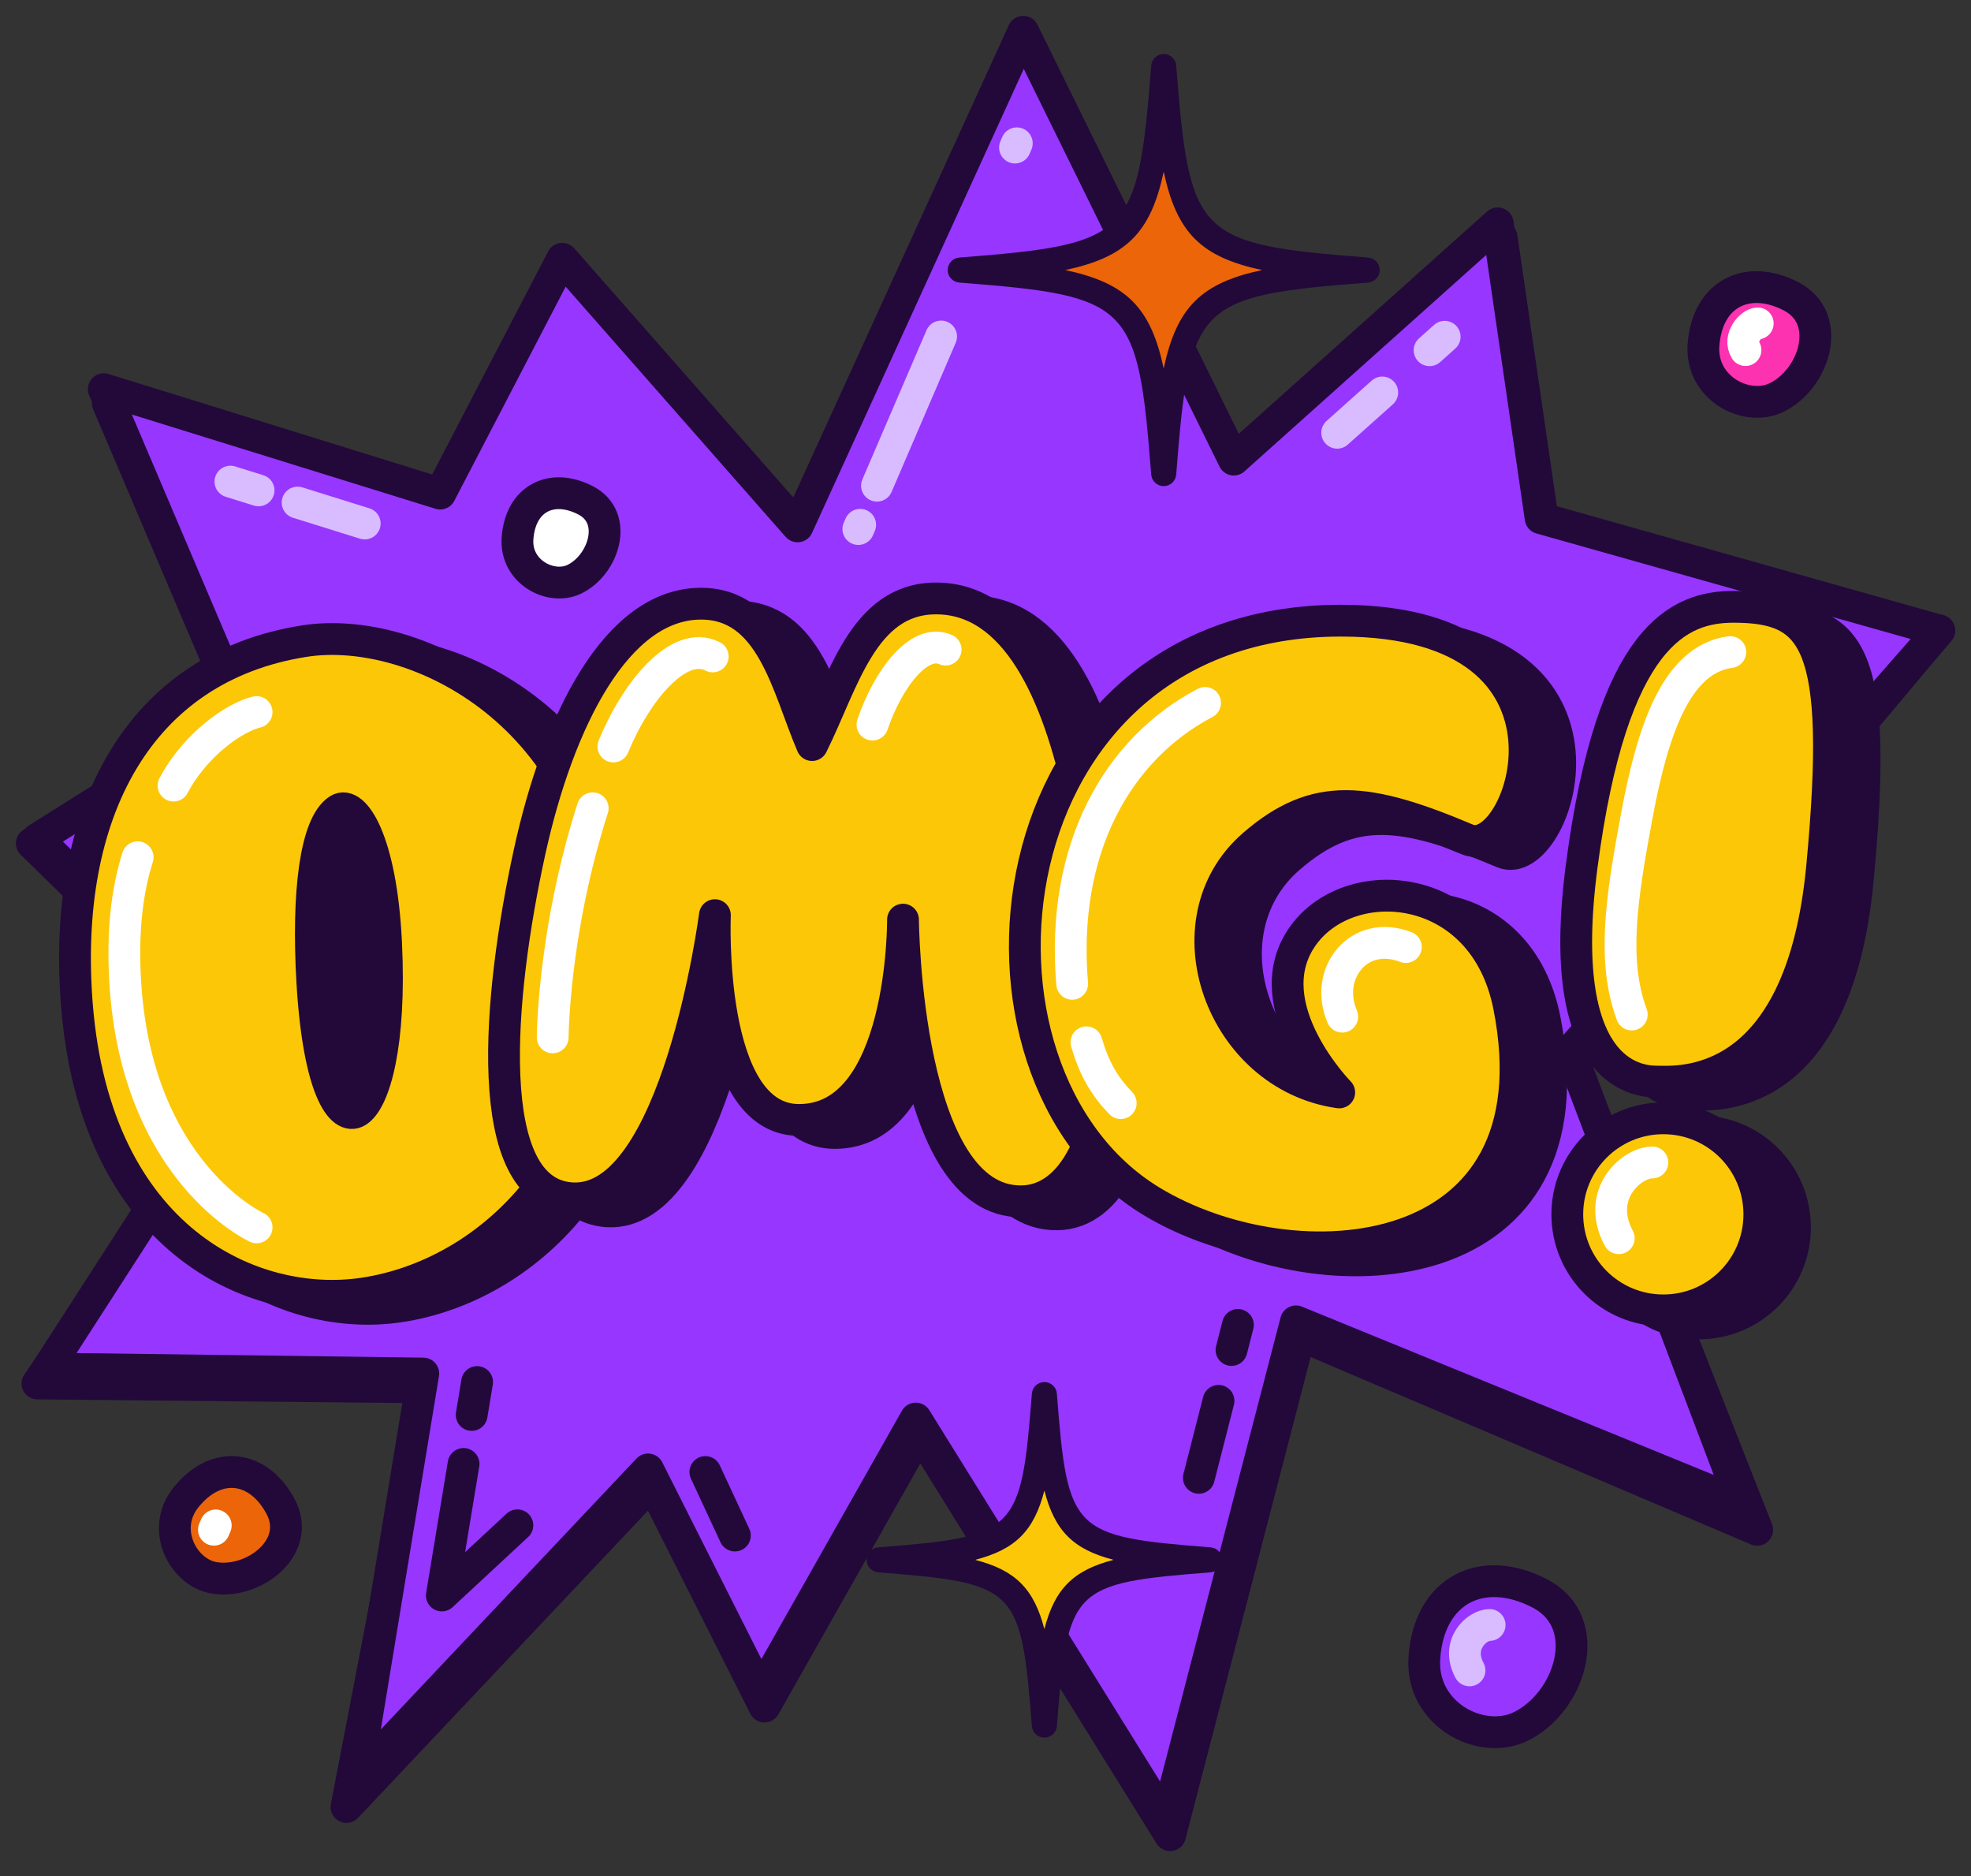 <?xml version="1.0" encoding="UTF-8"?>
<svg width="62px" height="59px" viewBox="0 0 62 59" version="1.1" xmlns="http://www.w3.org/2000/svg" xmlns:xlink="http://www.w3.org/1999/xlink">
    <rect x="0" y="0" width="62" height="59" fill="#333333" stroke="none"/>
    <title>Sticker</title>
    <g id="Hermstudio-·-Twitter-Giveaway-Tool" stroke="none" stroke-width="1" fill="none" fill-rule="evenodd">
        <g id="Twitter-giveaway-tool-winner" transform="translate(-734, -419)">
            <g id="Winner" transform="translate(681, 417)">
                <g transform="translate(47, 0)" id="Winner-①">
                    <g transform="translate(0, 3)">
                        <g id="Sticker" transform="translate(7, 0)">
                            <polygon id="路径" stroke="#22093A" fill="#22093A" fill-rule="nonzero" stroke-linecap="round" stroke-linejoin="round" points="24.211 15.989 31.31 0.435 37.934 13.888 46.235 6.458 47.585 15.729 60 18.83 48.516 32.497 54.274 47.112 39.889 40.991 35.806 56.717 27.93 44.046 23.048 52.671 19.508 45.648 9.899 55.828 12.438 42.632 0.177 42.51 7.083 32.459 0 25.523 6.697 21.796 2.389 11.673 12.969 14.958 16.81 7.572"></polygon>
                            <polygon id="路径" stroke="#22093A" fill="#9736FF" fill-rule="nonzero" stroke-linecap="round" stroke-linejoin="round" points="24.088 15.554 31.187 0 37.81 13.454 46.112 6.024 47.462 15.295 60 18.83 48.393 32.063 53.782 46.283 39.766 40.556 35.683 56.282 27.807 43.612 22.925 52.236 19.385 45.213 10.22 54.922 12.315 42.197 0.499 42.041 6.96 32.025 0.177 25.382 6.574 21.361 2.265 11.239 12.846 14.523 16.687 7.137"></polygon>
                            <path d="M9.685,19.573 C13.221,19.015 18.973,21.943 19.295,28.895 C19.616,35.846 15.439,39.506 11.566,40.088 C8.073,40.613 3.127,38.396 2.54,31.011 C2.059,24.961 4.49,20.393 9.685,19.573 Z" id="路径" stroke="#22093A" fill="#22093A" fill-rule="nonzero" stroke-linecap="round" stroke-linejoin="round"></path>
                            <path d="M10.765,24.875 C11.253,24.561 12.108,25.83 12.265,29.049 C12.422,32.269 11.894,34.032 11.36,34.363 C10.877,34.661 10.147,33.709 9.946,30.293 C9.781,27.494 10.049,25.337 10.765,24.875 Z" id="路径" stroke="#22093A" fill="#22093A" fill-rule="nonzero" stroke-linecap="round" stroke-linejoin="round"></path>
                            <path d="M29.566,18.23 C27.255,18.23 26.644,20.884 25.666,22.841 C24.881,21.01 24.404,18.371 22.142,18.395 C19.526,18.423 17.69,22.037 16.78,26.203 C15.791,30.722 15.221,36.916 18.104,37.095 C21.428,37.301 22.609,28.19 22.609,28.19 C22.609,28.19 22.336,34.62 25.249,34.631 C28.575,34.643 28.526,28.331 28.526,28.331 C28.526,28.331 28.592,37.243 32.261,37.19 C33.938,37.166 34.845,34.955 34.857,32.649 C34.869,30.154 34.59,18.23 29.566,18.23 Z" id="路径" stroke="#22093A" fill="#22093A" fill-rule="nonzero" stroke-linecap="round" stroke-linejoin="round"></path>
                            <path d="M46.277,25.81 C47.985,26.529 50.655,18.929 42.3,18.929 C31.188,18.929 29.673,33.153 36.342,37.19 C40.833,39.909 49.2,39.288 47.592,31.066 C46.803,27.034 42.486,26.752 41.052,28.919 C39.617,31.085 42.247,33.765 42.247,33.765 C38.532,33.243 36.782,28.381 39.548,25.983 C41.512,24.281 43.12,24.48 46.277,25.81 Z" id="路径" stroke="#22093A" fill="#22093A" fill-rule="nonzero" stroke-linecap="round" stroke-linejoin="round"></path>
                            <path d="M54.671,18.493 C52.947,18.487 50.83,19.368 49.875,26.644 C49.022,33.14 51.575,33.423 52.235,33.425 C52.895,33.428 56.767,33.775 57.438,26.67 C58.109,19.565 57.224,18.502 54.671,18.493 Z" id="路径" stroke="#22093A" fill="#22093A" fill-rule="nonzero" stroke-linecap="round" stroke-linejoin="round"></path>
                            <path d="M52.443,40.62 C54.111,40.62 55.463,39.268 55.463,37.6 C55.463,35.931 54.111,34.579 52.443,34.579 C50.775,34.579 49.422,35.931 49.422,37.6 C49.422,39.268 50.775,40.62 52.443,40.62 Z" id="路径" stroke="#22093A" fill="#22093A" fill-rule="nonzero" stroke-linecap="round" stroke-linejoin="round"></path>
                            <path d="M8.564,19.164 C12.1,18.606 17.852,21.534 18.174,28.486 C18.495,35.437 14.318,39.097 10.445,39.679 C6.952,40.204 2.006,37.987 1.419,30.602 C0.938,24.552 3.369,19.984 8.564,19.164 Z" id="路径" stroke="#22093A" fill="#FCC707" fill-rule="nonzero" stroke-linecap="round" stroke-linejoin="round"></path>
                            <path d="M9.644,24.466 C10.132,24.152 10.987,25.421 11.144,28.64 C11.301,31.86 10.773,33.623 10.238,33.954 C9.756,34.252 9.026,33.3 8.825,29.884 C8.66,27.085 8.928,24.928 9.644,24.466 Z" id="路径" stroke="#22093A" fill="#22093A" fill-rule="nonzero" stroke-linecap="round" stroke-linejoin="round"></path>
                            <path d="M28.445,17.821 C26.134,17.821 25.523,20.475 24.545,22.432 C23.76,20.601 23.283,17.962 21.02,17.986 C18.405,18.014 16.569,21.629 15.658,25.794 C14.67,30.313 14.1,36.507 16.983,36.686 C20.307,36.892 21.488,27.781 21.488,27.781 C21.488,27.781 21.215,34.211 24.128,34.222 C27.454,34.234 27.405,27.922 27.405,27.922 C27.405,27.922 27.471,36.834 31.14,36.781 C32.817,36.757 33.724,34.546 33.735,32.24 C33.748,29.745 33.469,17.821 28.445,17.821 Z" id="路径" stroke="#22093A" fill="#FCC707" fill-rule="nonzero" stroke-linecap="round" stroke-linejoin="round"></path>
                            <path d="M45.157,25.401 C46.865,26.12 49.535,18.52 41.179,18.52 C30.067,18.52 28.553,32.744 35.222,36.781 C39.713,39.5 48.08,38.879 46.471,30.657 C45.683,26.625 41.366,26.343 39.932,28.51 C38.497,30.676 41.127,33.356 41.127,33.356 C37.412,32.834 35.662,27.972 38.428,25.574 C40.392,23.872 42,24.071 45.157,25.401 Z" id="路径" stroke="#22093A" fill="#FCC707" fill-rule="nonzero" stroke-linecap="round" stroke-linejoin="round"></path>
                            <path d="M53.55,18.084 C51.827,18.078 49.709,18.959 48.754,26.235 C47.901,32.731 50.454,33.014 51.114,33.016 C51.774,33.019 55.646,33.366 56.317,26.261 C56.987,19.156 56.103,18.093 53.55,18.084 Z" id="路径" stroke="#22093A" fill="#FCC707" fill-rule="nonzero" stroke-linecap="round" stroke-linejoin="round"></path>
                            <path d="M51.322,40.211 C52.99,40.211 54.342,38.859 54.342,37.191 C54.342,35.522 52.99,34.17 51.322,34.17 C49.653,34.17 48.301,35.522 48.301,37.191 C48.301,38.859 49.653,40.211 51.322,40.211 Z" id="路径" stroke="#22093A" fill="#FCC707" fill-rule="nonzero" stroke-linecap="round" stroke-linejoin="round"></path>
                            <path d="M4.845,46.099 C4.043,47.105 4.762,48.462 5.74,48.623 C6.97,48.826 8.515,47.667 7.825,46.376 C7.135,45.085 5.805,44.895 4.845,46.099 Z" id="路径" stroke="#22093A" fill="#EC6509" fill-rule="nonzero" stroke-linecap="round" stroke-linejoin="round"></path>
                            <path d="M52.585,9.857 C52.492,11.208 53.927,11.954 54.87,11.509 C56.057,10.949 56.703,9.021 55.333,8.315 C53.963,7.609 52.697,8.24 52.585,9.857 Z" id="路径" stroke="#22093A" fill="#FD32B0" fill-rule="nonzero" stroke-linecap="round" stroke-linejoin="round"></path>
                            <path d="M15.279,15.935 C15.206,16.987 16.323,17.568 17.058,17.221 C17.982,16.785 18.485,15.284 17.418,14.734 C16.351,14.185 15.366,14.676 15.279,15.935 Z" id="路径" stroke="#22093A" fill="#FFFFFF" fill-rule="nonzero" stroke-linecap="round" stroke-linejoin="round"></path>
                            <path d="M43.805,51.134 C43.682,52.912 45.571,53.894 46.813,53.308 C48.375,52.571 49.224,50.033 47.421,49.104 C45.618,48.175 43.952,49.005 43.805,51.134 Z" id="路径" stroke="#22093A" fill="#9736FF" fill-rule="nonzero" stroke-linecap="round" stroke-linejoin="round"></path>
                            <polygon id="路径" fill="#FCC707" fill-rule="nonzero" points="31.852 45.879 29.674 48.056 31.851 50.234 34.029 48.057"></polygon>
                            <path d="M31.852,53.647 C31.646,53.647 31.474,53.489 31.459,53.284 C31.118,48.925 30.983,48.79 26.624,48.449 C26.419,48.434 26.26,48.262 26.26,48.056 C26.26,47.85 26.419,47.678 26.624,47.663 C30.983,47.323 31.118,47.187 31.459,42.828 C31.474,42.623 31.646,42.465 31.852,42.465 C32.058,42.465 32.23,42.623 32.245,42.828 C32.585,47.187 32.721,47.323 37.08,47.663 C37.285,47.678 37.443,47.85 37.443,48.056 C37.443,48.262 37.285,48.434 37.08,48.449 C32.721,48.79 32.585,48.925 32.245,53.284 C32.23,53.489 32.058,53.647 31.852,53.647 Z M29.674,48.056 C30.941,48.384 31.524,48.967 31.852,50.234 C32.179,48.967 32.762,48.384 34.029,48.056 C32.762,47.729 32.179,47.146 31.852,45.879 C31.524,47.146 30.941,47.729 29.674,48.056 Z" id="形状" fill="#22093A" fill-rule="nonzero"></path>
                            <polygon id="路径" fill="#EC6509" fill-rule="nonzero" points="35.605 4.395 34.254 6.415 32.508 7.493 34.254 8.619 35.605 10.591 36.907 8.709 39.097 7.493 36.513 6.191"></polygon>
                            <path d="M35.606,14.288 C35.4,14.288 35.228,14.129 35.212,13.924 C34.792,8.532 34.567,8.306 29.175,7.887 C28.969,7.87 28.811,7.699 28.811,7.493 C28.811,7.287 28.969,7.116 29.174,7.1 C34.567,6.68 34.792,6.454 35.212,1.062 C35.228,0.857 35.4,0.698 35.606,0.698 C35.811,0.698 35.983,0.857 35.999,1.062 C36.419,6.454 36.644,6.68 42.036,7.1 C42.241,7.116 42.4,7.287 42.4,7.493 C42.4,7.699 42.241,7.87 42.036,7.887 C36.644,8.306 36.419,8.532 35.999,13.924 C35.983,14.129 35.811,14.288 35.606,14.288 Z M32.508,7.493 C34.429,7.9 35.199,8.669 35.606,10.591 C36.012,8.669 36.781,7.9 38.703,7.493 C36.781,7.086 36.012,6.317 35.606,4.395 C35.199,6.317 34.429,7.086 32.508,7.493 Z" id="形状" fill="#22093A" fill-rule="nonzero"></path>
                            <path d="M3.33,25.96 C2.991,27.027 2.849,28.305 2.936,29.834 C3.281,35.873 7.072,37.6 7.072,37.6" id="路径" stroke="#FFFFFF" stroke-linecap="round" stroke-linejoin="round"></path>
                            <path d="M7.072,21.394 C6.383,21.555 5.147,22.409 4.459,23.706" id="路径" stroke="#FFFFFF" stroke-linecap="round" stroke-linejoin="round"></path>
                            <path d="M21.42,19.645 C20.363,19.098 19.015,20.724 18.295,22.477" id="路径" stroke="#FFFFFF" stroke-linecap="round" stroke-linejoin="round"></path>
                            <path d="M17.644,24.42 C16.647,27.512 16.407,30.434 16.385,31.625" id="路径" stroke="#FFFFFF" stroke-linecap="round" stroke-linejoin="round"></path>
                            <path d="M28.746,19.43 C27.896,19.053 26.921,20.386 26.444,21.788" id="路径" stroke="#FFFFFF" stroke-linecap="round" stroke-linejoin="round"></path>
                            <path d="M36.907,21.106 C34.165,22.55 32.367,25.661 32.726,29.94" id="路径" stroke="#FFFFFF" stroke-linecap="round" stroke-linejoin="round"></path>
                            <path d="M43.223,28.784 C41.739,28.209 40.638,29.622 41.222,30.973" id="路径" stroke="#FFFFFF" stroke-linecap="round" stroke-linejoin="round"></path>
                            <path d="M50.977,35.559 C50.333,35.559 49.179,36.548 49.92,37.941" id="路径" stroke="#FFFFFF" stroke-linecap="round" stroke-linejoin="round"></path>
                            <path d="M53.428,19.507 C51.711,19.735 50.978,22.028 50.49,24.641 C50.002,27.257 49.703,29.213 50.329,30.906" id="路径" stroke="#FFFFFF" stroke-linecap="round" stroke-linejoin="round"></path>
                            <path d="M33.175,31.78 C33.422,32.614 33.736,33.154 34.254,33.693" id="路径" stroke="#FFFFFF" stroke-linecap="round" stroke-linejoin="round"></path>
                            <polyline id="路径" stroke="#22093A" stroke-linecap="round" stroke-linejoin="round" points="13.582 45.04 12.898 49.177 15.275 46.97"></polyline>
                            <line x1="14.008" y1="42.464" x2="13.837" y2="43.499" id="路径" stroke="#22093A" stroke-linecap="round" stroke-linejoin="round"></line>
                            <line x1="21.188" y1="45.294" x2="22.117" y2="47.292" id="路径" stroke="#22093A" stroke-linecap="round" stroke-linejoin="round"></line>
                            <line x1="37.33" y1="43.056" x2="36.711" y2="45.477" id="路径" stroke="#22093A" stroke-linecap="round" stroke-linejoin="round"></line>
                            <line x1="37.94" y1="40.668" x2="37.738" y2="41.457" id="路径" stroke="#22093A" stroke-linecap="round" stroke-linejoin="round"></line>
                            <line x1="43.969" y1="10.015" x2="44.444" y2="9.59" id="路径" stroke="#D9BBFF" stroke-linecap="round" stroke-linejoin="round"></line>
                            <line x1="41.063" y1="12.61" x2="42.481" y2="11.343" id="路径" stroke="#D9BBFF" stroke-linecap="round" stroke-linejoin="round"></line>
                            <path d="M54.292,9.171 C54.082,9.171 53.671,9.62 53.906,10.01" id="路径" stroke="#FFFFFF" stroke-linecap="round" stroke-linejoin="round"></path>
                            <path d="M45.858,50.105 C45.472,50.105 44.78,50.698 45.225,51.533" id="路径" stroke="#D9BBFF" stroke-linecap="round" stroke-linejoin="round"></path>
                            <line x1="8.361" y1="14.805" x2="10.473" y2="15.464" id="路径" stroke="#D9BBFF" stroke-linecap="round" stroke-linejoin="round"></line>
                            <line x1="6.248" y1="14.146" x2="7.134" y2="14.422" id="路径" stroke="#D9BBFF" stroke-linecap="round" stroke-linejoin="round"></line>
                            <line x1="26.586" y1="14.275" x2="28.604" y2="9.582" id="路径" stroke="#D9BBFF" stroke-linecap="round" stroke-linejoin="round"></line>
                            <line x1="26" y1="15.638" x2="26.058" y2="15.504" id="路径" stroke="#D9BBFF" stroke-linecap="round" stroke-linejoin="round"></line>
                            <line x1="30.928" y1="3.641" x2="30.985" y2="3.507" id="路径" stroke="#D9BBFF" stroke-linecap="round" stroke-linejoin="round"></line>
                            <line x1="5.729" y1="47.109" x2="5.787" y2="46.974" id="路径" stroke="#FFFFFF" stroke-linecap="round" stroke-linejoin="round"></line>
                        </g>
                    </g>
                </g>
            </g>
        </g>
    </g>
</svg>